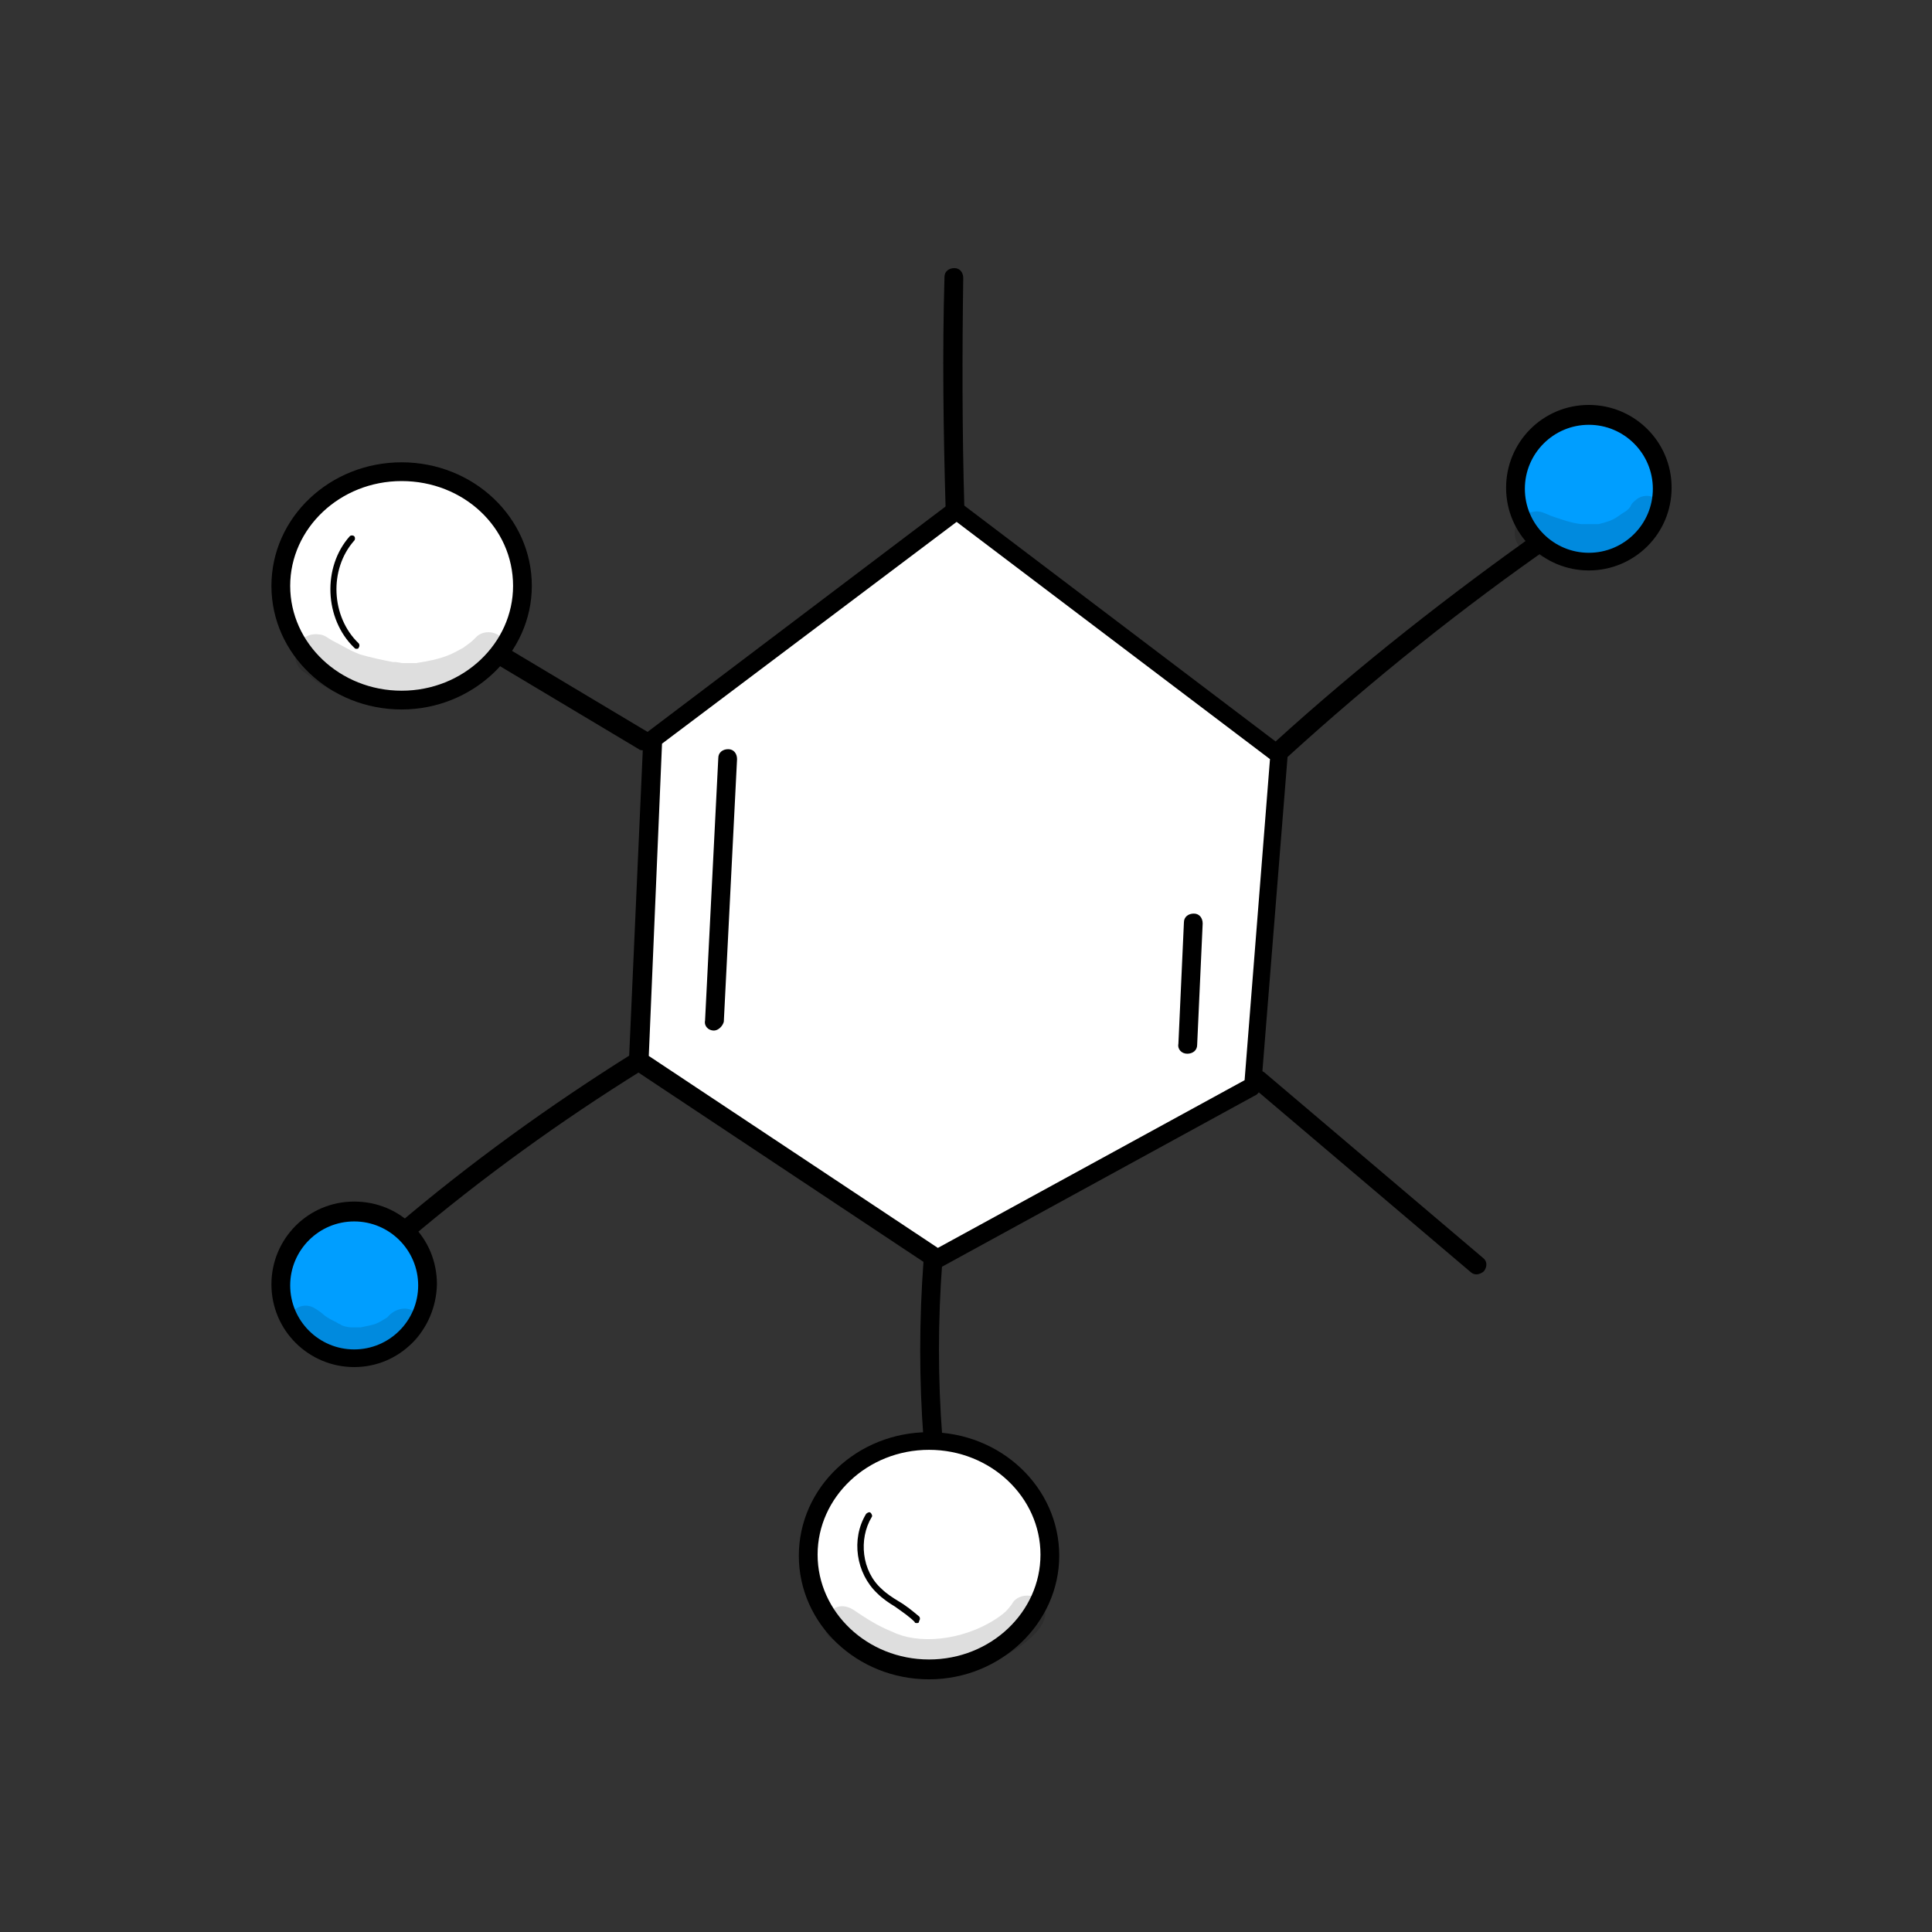 <?xml version="1.0" encoding="UTF-8"?>
<!-- Generator: Adobe Illustrator 27.4.1, SVG Export Plug-In . SVG Version: 6.00 Build 0)  -->
<svg xmlns="http://www.w3.org/2000/svg" xmlns:xlink="http://www.w3.org/1999/xlink" version="1.1" id="Ebene_1" x="0px" y="0px" viewBox="0 0 175.1 175.1" style="enable-background:new 0 0 175.1 175.1;" xml:space="preserve">
<rect x="0" y="0" width="175.1" height="175.1" fill="#333333" stroke="none"/>
<style type="text/css">
	.st0{fill:#FFFFFF;}
	.st1{fill:#009EFF;}
	.st2{opacity:0.129;}
</style>
<g>
	<g>
		<polygon class="st0" points="86.7,46.2 59.2,67 57.9,96.2 85,114.1 113.6,98.4 116,68.4   "></polygon>
		<path d="M85,115c-0.2,0-0.3,0-0.5-0.1L57.4,96.9c-0.2-0.2-0.4-0.4-0.4-0.7L58.3,67c0-0.3,0.1-0.5,0.3-0.6l27.5-20.8    c0.3-0.2,0.7-0.2,1,0l29.3,22.2c0.2,0.2,0.4,0.5,0.3,0.7l-2.4,30c0,0.3-0.2,0.5-0.4,0.7l-28.7,15.7C85.2,114.9,85.1,115,85,115z     M58.8,95.7L85,113.1l27.8-15.2l2.3-29.1L86.7,47.3L60,67.4L58.8,95.7z"></path>
	</g>
	<g>
		<path d="M116,68.8c-0.2,0-0.5-0.1-0.6-0.3c-0.3-0.3-0.3-0.9,0.1-1.2c7.7-7,16-13.5,24.5-19.5c0.4-0.3,0.9-0.2,1.2,0.2    c0.3,0.4,0.2,0.9-0.2,1.2c-8.5,5.9-16.6,12.4-24.3,19.4C116.4,68.7,116.2,68.8,116,68.8z"></path>
	</g>
	<g>
		<path d="M86.5,46.8c-0.5,0-0.8-0.4-0.8-0.8c-0.2-6.9-0.3-14-0.1-20.9c0-0.5,0.4-0.8,0.9-0.8c0.5,0,0.8,0.4,0.8,0.9    c-0.1,6.9-0.1,13.9,0.1,20.8C87.4,46.4,87,46.8,86.5,46.8C86.5,46.8,86.5,46.8,86.5,46.8z"></path>
	</g>
	<g>
		<path d="M84.5,131.2c-0.4,0-0.8-0.3-0.8-0.8c-0.4-5.3-0.4-10.7,0-16.1c0-0.5,0.4-0.8,0.9-0.8c0.5,0,0.8,0.4,0.8,0.9    c-0.4,5.3-0.4,10.6,0,15.8C85.4,130.7,85,131.1,84.5,131.2C84.5,131.2,84.5,131.2,84.5,131.2z"></path>
	</g>
	<g>
		<path d="M133.8,115.5c-0.2,0-0.4-0.1-0.5-0.2l-19.8-16.8c-0.4-0.3-0.4-0.8-0.1-1.2c0.3-0.4,0.8-0.4,1.2-0.1l19.8,16.8    c0.4,0.3,0.4,0.8,0.1,1.2C134.3,115.4,134,115.5,133.8,115.5z"></path>
	</g>
	<g>
		<path d="M58.3,68c-0.1,0-0.3,0-0.4-0.1L40,57.2c-0.4-0.2-0.5-0.8-0.3-1.2c0.2-0.4,0.8-0.5,1.2-0.3l17.9,10.7    c0.4,0.2,0.5,0.8,0.3,1.2C58.9,67.9,58.6,68,58.3,68z"></path>
	</g>
	<g>
		<path d="M36.4,112.6c-0.2,0-0.5-0.1-0.6-0.3c-0.3-0.4-0.3-0.9,0.1-1.2c6.7-5.7,13.9-10.9,21.4-15.6c0.4-0.2,0.9-0.1,1.2,0.3    c0.2,0.4,0.1,0.9-0.3,1.2c-7.4,4.6-14.6,9.8-21.2,15.4C36.7,112.6,36.6,112.6,36.4,112.6z"></path>
	</g>
	<g>
		<circle class="st1" cx="144" cy="44.2" r="6.6"></circle>
		<path d="M144,51.7c-4.1,0-7.5-3.3-7.5-7.5c0-4.1,3.3-7.5,7.5-7.5c4.1,0,7.5,3.3,7.5,7.5C151.5,48.4,148.1,51.7,144,51.7z     M144,38.5c-3.2,0-5.8,2.6-5.8,5.8c0,3.2,2.6,5.8,5.8,5.8c3.2,0,5.8-2.6,5.8-5.8C149.8,41.1,147.2,38.5,144,38.5z"></path>
	</g>
	<g>
		<circle class="st1" cx="32.1" cy="116.5" r="6.6"></circle>
		<path d="M32.1,123.9c-4.1,0-7.5-3.3-7.5-7.5c0-4.1,3.3-7.5,7.5-7.5s7.5,3.3,7.5,7.5C39.5,120.6,36.2,123.9,32.1,123.9z     M32.1,110.7c-3.2,0-5.8,2.6-5.8,5.8s2.6,5.8,5.8,5.8s5.8-2.6,5.8-5.8S35.3,110.7,32.1,110.7z"></path>
	</g>
	<g>
		<path class="st0" d="M25.4,53.1c0-5.7,4.9-10.4,11-10.4s11,4.6,11,10.4s-4.9,10.4-11,10.4S25.4,58.8,25.4,53.1z"></path>
		<path d="M36.4,64.3c-6.5,0-11.8-5-11.8-11.2c0-6.2,5.3-11.2,11.8-11.2s11.8,5,11.8,11.2C48.2,59.2,42.9,64.3,36.4,64.3z     M36.4,43.6c-5.6,0-10.1,4.3-10.1,9.5c0,5.2,4.5,9.5,10.1,9.5c5.6,0,10.1-4.3,10.1-9.5C46.5,47.8,42,43.6,36.4,43.6z"></path>
	</g>
	<g>
		<ellipse class="st0" cx="84.2" cy="140.9" rx="11" ry="10.4"></ellipse>
		<path d="M84.2,152.2c-6.5,0-11.8-5-11.8-11.2c0-6.2,5.3-11.2,11.8-11.2c6.5,0,11.8,5,11.8,11.2C96,147.1,90.7,152.2,84.2,152.2z     M84.2,131.4c-5.6,0-10.1,4.3-10.1,9.5c0,5.2,4.5,9.5,10.1,9.5c5.6,0,10.1-4.3,10.1-9.5C94.3,135.7,89.8,131.4,84.2,131.4z"></path>
	</g>
	<g>
		<path d="M64.7,93.4C64.6,93.4,64.6,93.4,64.7,93.4c-0.5,0-0.9-0.4-0.8-0.9l1.2-23.8c0-0.5,0.4-0.8,0.9-0.8c0.5,0,0.8,0.4,0.8,0.9    l-1.2,23.8C65.5,93,65.1,93.4,64.7,93.4z"></path>
	</g>
	<g>
		<path d="M107.6,95.5C107.6,95.5,107.6,95.5,107.6,95.5c-0.5,0-0.9-0.4-0.8-0.9l0.5-11c0-0.5,0.4-0.8,0.9-0.8    c0.5,0,0.8,0.4,0.8,0.9l-0.5,11C108.5,95.2,108.1,95.5,107.6,95.5z"></path>
	</g>
	<g>
		<path d="M32.3,58.8c-0.1,0-0.1,0-0.2-0.1c-2.7-2.6-2.9-7.3-0.4-10.1c0.1-0.1,0.3-0.1,0.4,0c0.1,0.1,0.1,0.3,0,0.4    c-2.3,2.6-2.1,6.9,0.4,9.3c0.1,0.1,0.1,0.3,0,0.4C32.5,58.8,32.4,58.8,32.3,58.8z"></path>
	</g>
	<g>
		<path d="M83.1,147.1c-0.1,0-0.2,0-0.2-0.1c-0.5-0.5-1.1-0.9-1.8-1.4c-0.5-0.3-1.1-0.7-1.6-1.2c-1.9-1.8-2.4-4.9-1-7.2    c0.1-0.1,0.3-0.2,0.4-0.1c0.1,0.1,0.2,0.3,0.1,0.4c-1.2,2-0.9,4.9,0.9,6.5c0.4,0.4,1,0.8,1.5,1.1c0.7,0.4,1.3,0.9,1.9,1.4    c0.1,0.1,0.1,0.3,0,0.4C83.3,147.1,83.2,147.1,83.1,147.1z"></path>
	</g>
	<g class="st2">
		<path d="M45.7,58.1c-0.5-0.9-1.9-1.1-2.6-0.3c-0.2,0.2-0.4,0.4-0.7,0.6c-0.1,0.1-0.3,0.2-0.4,0.3c-1.1,0.6-1.7,1-4.3,1.4    c-0.2,0-0.8,0-1.2,0c-0.1,0-0.5-0.1-0.7-0.1c0,0-0.1,0-0.1,0c0,0-0.1,0-0.1,0c-1-0.2-2-0.4-3-0.7c-0.2-0.1-0.5-0.2-0.7-0.3    c-0.6-0.3-1.1-0.6-1.7-0.9c-0.4-0.2-0.8-0.6-1.3-0.6c-2-0.3-3,2.5-1.2,3.5c0.6,0.5,0.9,0.8,2.4,1.6c1.9,0.9,4,1.5,6.2,1.5    c2.1-0.3,2.6-0.2,5.1-1.1C43,62.2,46.9,60.2,45.7,58.1z"></path>
	</g>
	<g class="st2">
		<path d="M38.1,119.6c-0.6-1.4-2.2-1.2-3-0.2c0,0,0,0,0,0c-1,0.6-0.9,0.6-2.4,0.9c-0.2,0-0.6,0-0.9,0c-0.2,0-0.8-0.1-1-0.3    c-0.1,0-0.2-0.1-0.2-0.1c-0.1,0-0.1-0.1-0.2-0.1c-1.4-0.7-0.8-0.6-2-1.3c-1.7-0.8-3.2,1.5-1.9,2.8c2.5,2.3,6.4,3.1,9.4,1.4    C37,122,38.8,121.1,38.1,119.6z"></path>
	</g>
	<g class="st2">
		<path d="M94.7,145.8c-0.3-1.4-2.4-1.6-3-0.4c-0.4,0.5-0.5,0.7-1.4,1.3c-3.2,2.1-7.2,2.3-9.4,1.2c-1-0.4-1.9-0.9-2.8-1.5    c-0.5-0.3-0.9-0.7-1.5-0.8c-1.7-0.3-2.6,2.2-1.1,3c4.3,3.4,9.5,4.4,14.5,2C91.6,149.9,95.2,147.8,94.7,145.8z"></path>
	</g>
	<g class="st2">
		<path d="M150.7,46.1c-0.2-1-1.4-1.5-2.3-0.9c-0.9,0.7-0.3,0.5-1,1.1c-1,0.6-0.9,0.8-2.5,1.2c-0.5,0-1.1,0-1.6,0    c-0.9-0.1-1.7-0.4-2.6-0.7c-0.6-0.2-1.1-0.6-1.8-0.4c-2,0.2-2.2,3.2-0.3,3.7c3.4,1.1,7.2,2,10.6-0.9    C149.9,48.2,151,47.2,150.7,46.1z"></path>
	</g>
</g>
</svg>
